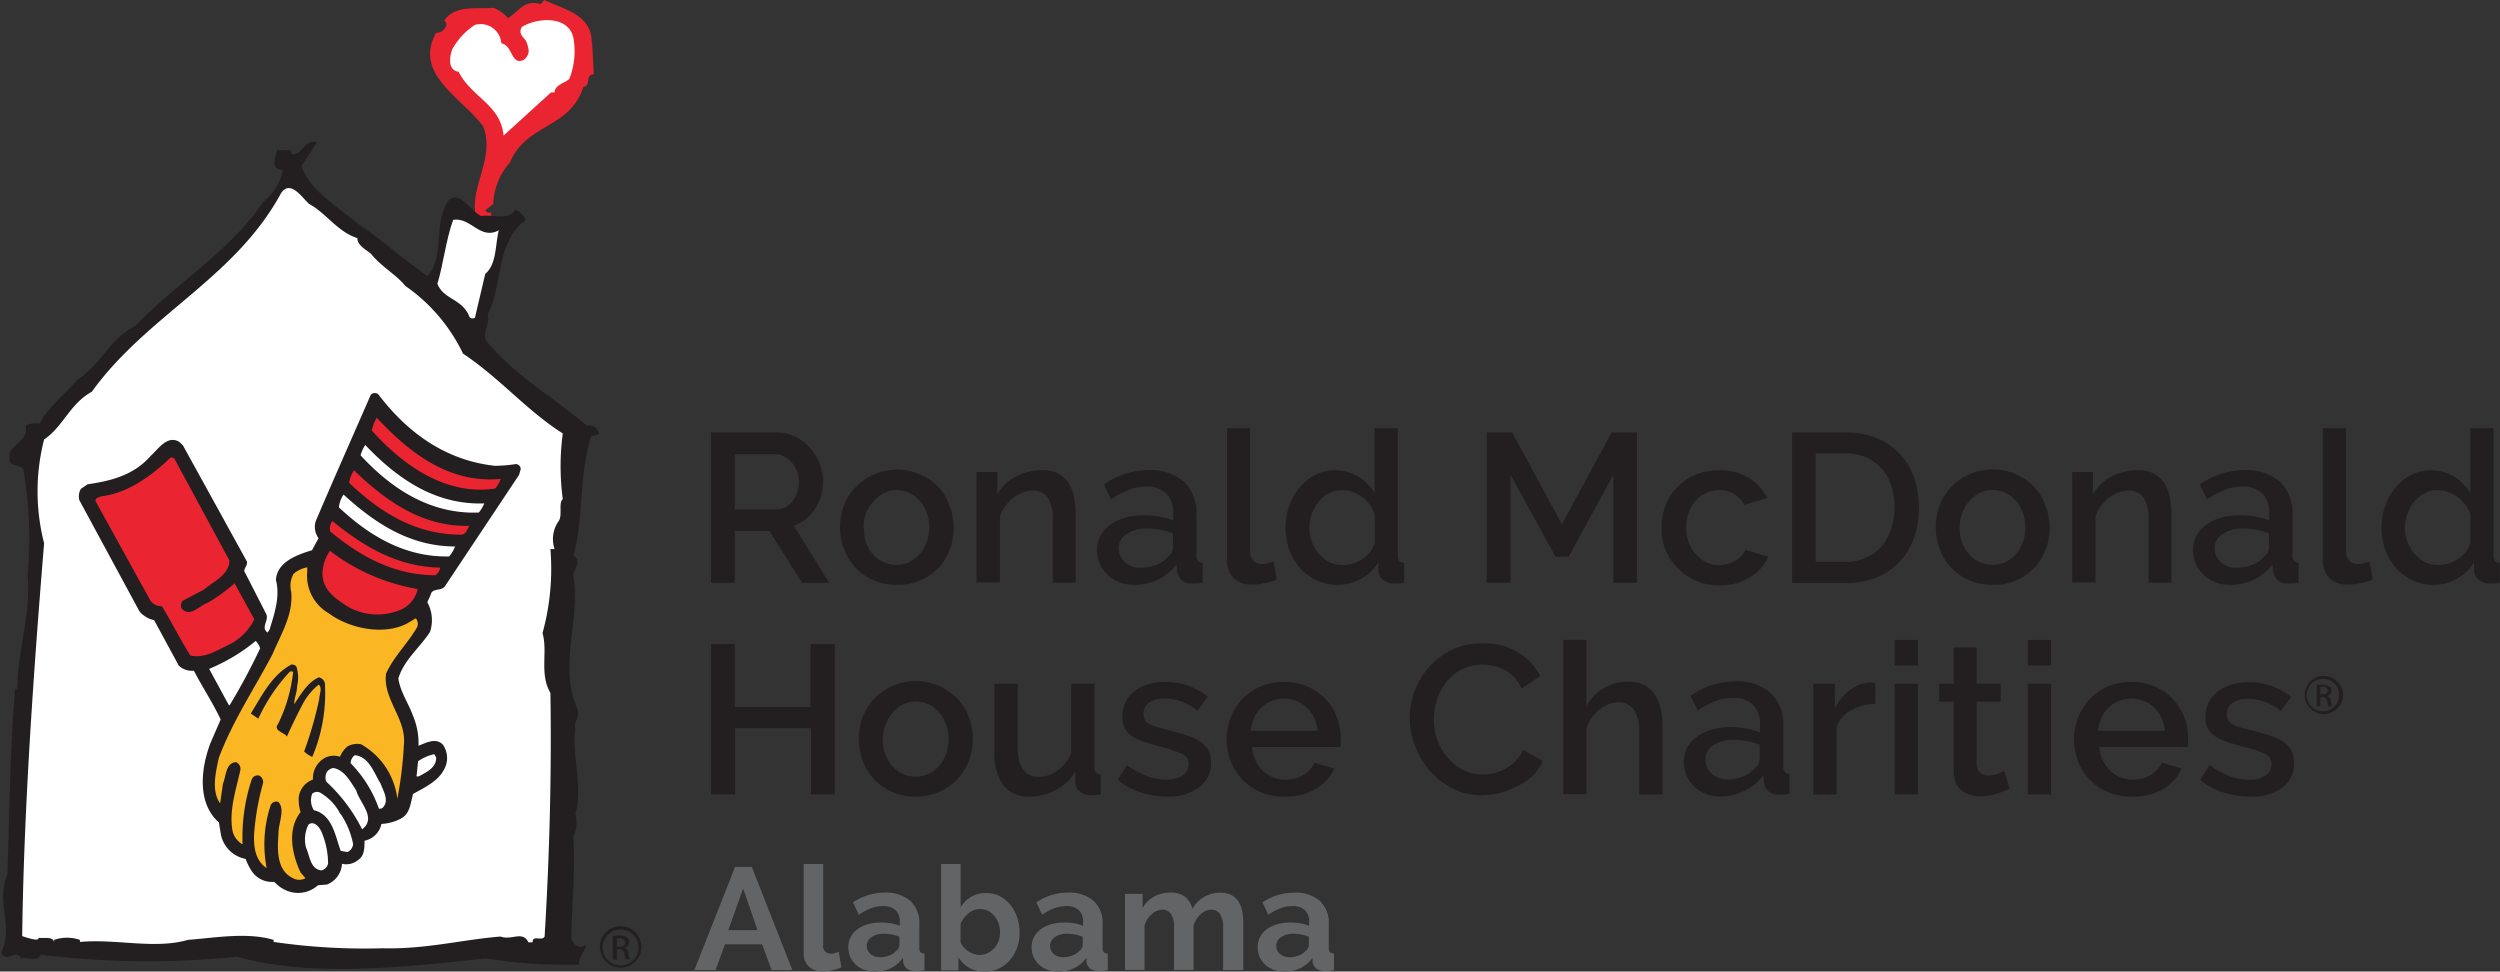 <?xml version="1.0" encoding="UTF-8"?> <svg xmlns="http://www.w3.org/2000/svg" id="Layer_1" data-name="Layer 1" viewBox="0 0 240.86 93.6"><rect x="0" y="0" width="240.86" height="93.6" fill="#333333" stroke="none"/><defs><style>.cls-1{fill:#ea2531;}.cls-2{fill:#fff;}.cls-3{fill:#231f20;}.cls-4{fill:#fab723;}.cls-5{fill:#636466;}</style></defs><title>logo</title><path class="cls-1" d="M59.62,5.41l0.16,3c-0.87,0-.25,1.16-1,1.2-1.31,4.08-5.48,3.5-7.08,7.29a6.39,6.39,0,0,0-1.61,4l-0.78.62a0.53,0.53,0,0,0,.58.21v0.78H48.53c-1-3,1.86-5.93.58-9.11C47,10.6,42.4,8.38,44.58,4.42a1,1,0,0,0,1-.78,0.51,0.51,0,0,0-.21-0.41C46.43,1.66,48.62,2.16,50.1,2a3.49,3.49,0,0,1,1.4,1c1.11-.66,1.52-1.81,3.17-1.36L55,1.25c1.9,0.91,4.65,1.4,4.57,4.16" transform="translate(-2.57 -1.25)"></path><path class="cls-2" d="M57.8,4.83a7.25,7.25,0,0,1-.37,4C57.14,9.2,56,9.41,56,10.15H55.66l-4.57,4.16c-0.29-3-3.09-3.67-4.33-6.14C45.65,8,45.9,6.65,46.14,6a6.63,6.63,0,0,1,2.18-2.35,2,2,0,0,1,2.55,1.77C52,5.62,51.79,7.64,53.06,7c0.66-.58.45-1.07,0.21-1.77C53,4.83,52.45,4.46,52.86,3.84c1.4-.87,4.41-1.15,4.94,1" transform="translate(-2.57 -1.25)"></path><path class="cls-3" d="M31.61,17.26c0.84,2.36,3.37,3.81,5.21,5.37,2.48,1.68,4.57,3.57,6.93,5.21,1.72-1.84.52-5.25,2.08-7.33,1.12-.84,1.92.92,3.09,1.56,1.12-.2,2.69.48,3.28-0.6a1.52,1.52,0,0,1,1,1c-2.92,2.12-2.16,6.33-3.65,9.05,0.24,1-.44,1.52-0.2,2.48,2.68,3.33,6.53,5.53,9.81,8.29a0.93,0.93,0,0,1,1.13.76,2.12,2.12,0,0,1-.76.2c-1.24,4-.68,7.89-1.72,11.54,0.88,0.52,0,1.28,0,1.92,0.72,4.29-1.48,8.61.4,12.86,0.24,0.8-.44,1.4-0.2,1.92-0.4,2.24.76,5.77,0,8.09a3.7,3.7,0,0,1-.2,2.32c0.2,3.6-.16,6.52-0.2,9.77,0.16,0.56.88,1.13,1.36,0.6,0.12,0.48-.76,1.28-0.6,1.92a50.37,50.37,0,0,1-9-.6c-7.89.83-16.62,1.88-24-.17a82.18,82.18,0,0,1-18.86-.2c-0.36.72-1.28,0.24-1.92,0.36-0.6-1-1.28.6-1.92-.56,1.28-2.44-.56-4.85.6-7.49,0.24-5.73.24-12,.76-17.91h0.2c0.08-4,1.32-7,1-10.94a40,40,0,0,0-.4-10.21c-0.36-.56-1.48-0.16-1.32-1.12-0.32-1.16,1.92-1.52,1.52-3.08a2,2,0,0,1,1.36-.2c0.88-1.68,2.44-2.84,3.64-4.24,2.29-1.44,3.12-4,5.57-5.17,4-4.2,9.17-7.21,12.3-11.94a5.06,5.06,0,0,0,1.92-3.08c-1.24-.12-0.72-1.08-0.56-1.92h1.32a0.45,0.45,0,0,0,.2.4c1,0,1.08-1.48,2.32-1.16Z" transform="translate(-2.57 -1.25)"></path><path class="cls-2" d="M32.37,20.91C34,21.79,35.09,23.59,37,24.19c0,0.76,1,1.2,1.32,1.52,1,1.24,2.52,2.08,3.29,3.08a16.67,16.67,0,0,1,5.57,6.53c3.6,2.4,6.09,5.45,9.61,7.69a23.91,23.91,0,0,0,0,6.33c-0.44.36,0,1.56-.4,2.12A3,3,0,0,0,56,54.15h-0.4a23.36,23.36,0,0,1-.76,8.09c0.52,1.84-.32,3.92.76,5.77,0.12,7.69-.08,15.54-0.56,23.47-0.28.49-1.16-.2-1.16,0.56h-0.4c-0.56-1.16-1.6-.16-2.68-0.56-3.65.29-7.25,1.24-11.34,1.13A60.81,60.81,0,0,1,28.93,92v-0.2c-2.6-.76-5.57-0.2-8.25,0-3.21.93-6.85-.12-10.41,0.2v-0.2a3.82,3.82,0,0,0-2.48,0V92c-0.16-.56-1-0.32-1.52-0.4,0.12,0.4-1.08,0-1.56-.16C4.85,79.55,5.81,65.85,6.82,53.59a20.13,20.13,0,0,1,0-10c1.84-1.24,2.48-3.44,4.6-4.6C16.67,31.69,25,28.16,29.49,20.15c0.92-1.92,2.24.24,2.88,0.76" transform="translate(-2.57 -1.25)"></path><path class="cls-2" d="M50.64,23.39c-0.36,1.2-.16,3.29-1.32,4.25l-1,4.25c-0.64.16-.48-0.24-0.76-0.6C46.75,30,45.27,30,44.71,28.6c0.6-2,.8-4.16,1.52-6.17,1.72-.28,2.6,2,4.41,1" transform="translate(-2.57 -1.25)"></path><path class="cls-3" d="M39,39.22c2.87,3.78,6.56,6.4,11.27,6.91a14.84,14.84,0,0,0,2-.17,0.49,0.49,0,0,1,.47.48L52.58,47,45.53,57.59c-0.34.73-1.32,0.19-1.48,1l-0.31.68A3.6,3.6,0,0,1,44,62.13c-1,1.55-2.52,2.7-3.05,4.49,0.19,1.32,1,2.41,1.44,3.67a6.72,6.72,0,0,1,.5,2.81c0.71-.28,1.71-0.83,2.37-0.08a2.25,2.25,0,0,1,.05,2.44c-0.57,1.08-1.91,1.7-2.94,2.28-0.25.84-.27,1.87-1.13,2.35a4.48,4.48,0,0,1-1.92.54,2.1,2.1,0,0,1-1.63,1.62c0,0.61,0,1.44-.56,1.81a1.8,1.8,0,0,1-1.61.41,2.28,2.28,0,0,1-1.45,2l-0.87.07a2.84,2.84,0,0,1-2.72.62A3.26,3.26,0,0,1,29,86.21a2.35,2.35,0,0,1-2.12-.95A5.85,5.85,0,0,1,26.23,84a3,3,0,0,1-2.37-2.3l-0.2-1.21c-2.14-1.89-1.72-5.24-.83-7.61l1-2.31c-0.76-1.62-1.75-3.1-2.58-4.7a1.84,1.84,0,0,1-1.46-.5L17.42,61A2.48,2.48,0,0,1,16,60.14L10.22,49.45a1.43,1.43,0,0,1,.14-1.1L11,47.91c2.2-.32,4.45-0.85,6.1-2.75,0.75-.68,1.58-2,2.73-1.35l0.37,0.36,6.16,11.18c0.09,0.47-.48.74-0.14,1.15l2,3.91c0.29,0.65-.56,1.25.12,1.78l0.19-.25c0.45-1.47,1.06-3.22.62-4.81,0.12-1.78,2.09-2.44,3.48-2.87l0.63-1.16A1.83,1.83,0,0,1,33,51.43c1.74-4.08,3.53-8.1,5.29-12.14A0.54,0.54,0,0,1,39,39.22" transform="translate(-2.57 -1.25)"></path><path class="cls-1" d="M50.81,47.4a3.11,3.11,0,0,1-.53.92c-4.75.69-8.82-2.19-11.89-5.59a4,4,0,0,1,.48-1.23c3.13,3.35,6.94,6.36,11.94,5.89" transform="translate(-2.57 -1.25)"></path><path class="cls-2" d="M49.22,49.76a3.14,3.14,0,0,1-.52.87c-4.62.18-8.36-2.23-11.39-5.51a3.4,3.4,0,0,1,.45-1c3.06,3.23,6.75,5.8,11.46,5.63" transform="translate(-2.57 -1.25)"></path><path class="cls-1" d="M47.81,51.87c-0.19.28-.34,0.94-0.85,0.89-4.38,0-7.82-2.19-10.76-5a3.4,3.4,0,0,1,.47-1.2c3,2.88,6.54,5.48,11.13,5.35" transform="translate(-2.57 -1.25)"></path><path class="cls-1" d="M24.67,55.24c0,1.39-1.5,2-2.45,2.81l-2.06,1.09a0.69,0.69,0,0,0-.08.75c0.8,0.89,1.71-.31,2.49-0.56a16.59,16.59,0,0,0,2.6-1.88l1.9,3.47a5.32,5.32,0,0,1-2.53,2.48c-1.14.56-2.32,1.31-3.63,1-1-1.57-1.79-3.19-2.74-4.75A1.25,1.25,0,0,1,17,59l-5.22-9.46c-0.07-.33.33-0.35,0.51-0.47,2.54-.26,4.91-2,6.74-3.76l0.32,0.09Z" transform="translate(-2.57 -1.25)"></path><path class="cls-2" d="M46.42,53.86a2.93,2.93,0,0,1-.58,1c-4.26.09-7.71-2-10.62-4.73a2.68,2.68,0,0,1,.45-1.23c3,2.74,6.38,5,10.76,5" transform="translate(-2.57 -1.25)"></path><path class="cls-1" d="M45,55.91a1.3,1.3,0,0,1-.48.76c-4,0-7.29-1.85-10.13-4.22a1.12,1.12,0,0,1,.21-1c2.93,2.41,6.25,4.42,10.41,4.49" transform="translate(-2.57 -1.25)"></path><path class="cls-1" d="M42.81,58a2.83,2.83,0,0,1-1.49,1.93,5.75,5.75,0,0,1-5.18-.2c-1.19-.77-2.42-1.55-2.5-3.1a3.92,3.92,0,0,1,.72-2.31A19.17,19.17,0,0,0,42.81,58" transform="translate(-2.57 -1.25)"></path><path class="cls-4" d="M32.17,56.33a4.17,4.17,0,0,0,2.06,4c2,1.48,5.28,2.16,7.54,1l0.86-.51a0.83,0.83,0,0,1,.13.85c-0.89,1.56-2.26,2.83-3,4.49-0.31,2.51,2,4.32,1.72,6.89a37.27,37.27,0,0,1-.63,5.16,7,7,0,0,0-3.48-5.25,1.92,1.92,0,0,0-1.32.2,2.42,2.42,0,0,0-.72,1,1.89,1.89,0,0,0-1.45.1,2.26,2.26,0,0,0-1.16,2.1,2.07,2.07,0,0,0-1.36,1.63,3.86,3.86,0,0,0,.17,1.5c-1.33,1.68-.82,4.09,0,5.82L32,85.86a1.25,1.25,0,0,1-1.2,0c-1.6-.76-1.51-2.73-1.4-4.34,0-1,.66-2.26,0-3a0.58,0.58,0,0,0-.77.36,12,12,0,0,0-.37,6c-1.17-.75-1.29-2.25-1.19-3.53a25.12,25.12,0,0,1,.86-4.71A0.78,0.78,0,0,0,27.61,76a0.6,0.6,0,0,0-.79.35,17.74,17.74,0,0,0-.88,6.25,2,2,0,0,1-1-1.51c-0.27-1.89.38-3.8,0.78-5.61a0.69,0.69,0,0,0-.41-0.8c-1,.06-0.94,1.31-1.26,2.07l-0.27,1.9c-0.86-1.17-.43-3-0.13-4.38,1.33-3.55,3.43-6.67,5.18-10,0.79-1.9,2-3.76,1.8-6a2.31,2.31,0,0,1,.23-1.74,2.75,2.75,0,0,1,1.31-.62Z" transform="translate(-2.57 -1.25)"></path><path class="cls-2" d="M27.63,63.72a62,62,0,0,1-2.93,5.47H24.62l-1.9-3.5A17.68,17.68,0,0,0,27.21,63a2,2,0,0,1,.42.69" transform="translate(-2.57 -1.25)"></path><path class="cls-3" d="M31.2,67.28c0,0.65-.29,1.25-0.29,1.81,0.63-.91,1.3-2.12,2.37-2.58a0.74,0.74,0,0,1,.59.55,15.76,15.76,0,0,1-1.21,7.11,2.46,2.46,0,0,1-.79-0.52,36.08,36.08,0,0,0,1.46-5.08c0-.43.32-1.05-0.05-1.36a5.84,5.84,0,0,0-1.61,2c-0.53,1-1,2-1.46,3C30,71.84,28.84,71.64,29.36,71A15,15,0,0,0,30.81,66a0.25,0.25,0,0,0-.35,0,16.92,16.92,0,0,0-3,4.49L26.73,70c1.07-1.71,2-3.7,3.92-4.73a0.6,0.6,0,0,1,.47.18,3.42,3.42,0,0,1,.09,1.82" transform="translate(-2.57 -1.25)"></path><path class="cls-2" d="M44.59,74.21c0.06,1-1,1.47-1.65,1.83-0.08,0-.28.08-0.23-0.08l0.14-1.37a4.33,4.33,0,0,1,1.56-.68Z" transform="translate(-2.57 -1.25)"></path><path class="cls-2" d="M39.24,76.75c0.25,0.7.89,1.66,0.17,2.35a0.71,0.71,0,0,1-.33.07,11.83,11.83,0,0,0-2.73-4.39,1,1,0,0,1,.4-0.77c1.39,0.14,1.86,1.73,2.49,2.74" transform="translate(-2.57 -1.25)"></path><path class="cls-2" d="M36.89,77.41c0.34,1.2,2,2.65.57,3.74A16.08,16.08,0,0,0,34,76.55a1.15,1.15,0,0,1,.07-0.94,1,1,0,0,1,.61-0.37c1.09,0.19,1.65,1.33,2.22,2.17" transform="translate(-2.57 -1.25)"></path><path class="cls-2" d="M35.37,79.64a7.85,7.85,0,0,1,1.22,2.94,0.91,0.91,0,0,1-.56.76l-0.64-.12c-0.51-1.4-.79-3.49-2.58-3.91a1.78,1.78,0,0,1-.16-1.59,0.71,0.71,0,0,1,.93,0,4.87,4.87,0,0,1,1.8,2" transform="translate(-2.57 -1.25)"></path><path class="cls-2" d="M33.5,81.29a8,8,0,0,1,.68,3.13,0.83,0.83,0,0,1-.66.69c-1.07-.14-1.1-1.41-1.46-2.18a3.19,3.19,0,0,1,.22-2.22c0.47-.41,1,0.13,1.21.58" transform="translate(-2.57 -1.25)"></path><path class="cls-3" d="M71.07,57.39V42.91h6.3a4,4,0,0,1,1.81.41,4.64,4.64,0,0,1,1.42,1.07,5.07,5.07,0,0,1,.93,1.51,4.63,4.63,0,0,1,.34,1.72,4.84,4.84,0,0,1-.2,1.41,4.91,4.91,0,0,1-.57,1.24,4,4,0,0,1-.9,1,3.7,3.7,0,0,1-1.16.62l3.41,5.51H79.84l-3.14-5H73.36v5H71.07Zm2.29-7.06h4a1.85,1.85,0,0,0,.89-0.21,2.12,2.12,0,0,0,.68-0.59,3,3,0,0,0,.45-0.87,3.25,3.25,0,0,0,.16-1,2.81,2.81,0,0,0-.19-1,3,3,0,0,0-.51-0.86,2.42,2.42,0,0,0-.73-0.58,1.88,1.88,0,0,0-.87-0.21H73.36v5.41Z" transform="translate(-2.57 -1.25)"></path><path class="cls-3" d="M89,57.6a5.55,5.55,0,0,1-2.28-.45,5.22,5.22,0,0,1-2.83-3,5.94,5.94,0,0,1,0-4.22A5.23,5.23,0,0,1,85,48.19a5.57,5.57,0,0,1,8,0A5.23,5.23,0,0,1,94.06,50a5.94,5.94,0,0,1,0,4.22A5.21,5.21,0,0,1,93,55.95a5.42,5.42,0,0,1-1.73,1.2A5.5,5.5,0,0,1,89,57.6Zm-3.18-5.51A4,4,0,0,0,86,53.52a3.54,3.54,0,0,0,.67,1.13,3.16,3.16,0,0,0,1,.75,3,3,0,0,0,2.51,0,3.07,3.07,0,0,0,1-.77,3.65,3.65,0,0,0,.67-1.14,4.27,4.27,0,0,0,0-2.84,3.67,3.67,0,0,0-.67-1.15,3.07,3.07,0,0,0-1-.77A2.89,2.89,0,0,0,89,48.46a2.76,2.76,0,0,0-1.23.29,3.2,3.2,0,0,0-1,.77A3.8,3.8,0,0,0,86,50.67,3.91,3.91,0,0,0,85.78,52.09Z" transform="translate(-2.57 -1.25)"></path><path class="cls-3" d="M106.22,57.39H104v-6a3.9,3.9,0,0,0-.48-2.19,1.62,1.62,0,0,0-1.42-.68,2.77,2.77,0,0,0-1,.18,3.44,3.44,0,0,0-.92.52,4.06,4.06,0,0,0-.76.8,3.66,3.66,0,0,0-.52,1v6.34H96.65V46.73h2v2.14a4.34,4.34,0,0,1,1.78-1.7,5.36,5.36,0,0,1,2.57-.62,3.16,3.16,0,0,1,1.57.35,2.6,2.6,0,0,1,1,.95,4.16,4.16,0,0,1,.5,1.39,9.23,9.23,0,0,1,.14,1.66v6.51Z" transform="translate(-2.57 -1.25)"></path><path class="cls-3" d="M111.87,57.6a4,4,0,0,1-1.44-.25,3.53,3.53,0,0,1-1.14-.71,3.28,3.28,0,0,1-.75-1.06,3.18,3.18,0,0,1-.28-1.33,2.85,2.85,0,0,1,.33-1.37,3.17,3.17,0,0,1,.93-1.06,4.52,4.52,0,0,1,1.43-.69,6.41,6.41,0,0,1,1.83-.24,8.41,8.41,0,0,1,1.49.13,7.63,7.63,0,0,1,1.33.36V50.64a2.48,2.48,0,0,0-.67-1.85,2.65,2.65,0,0,0-1.94-.66,4.67,4.67,0,0,0-1.68.32,8.55,8.55,0,0,0-1.7.91l-0.69-1.43a7.57,7.57,0,0,1,4.28-1.39,4.89,4.89,0,0,1,3.43,1.12,4.15,4.15,0,0,1,1.22,3.22v3.86a0.6,0.6,0,0,0,.59.73v1.92l-0.56.08-0.46,0a1.44,1.44,0,0,1-1-.33,1.39,1.39,0,0,1-.44-0.84l-0.06-.67a4.74,4.74,0,0,1-1.76,1.44A5.17,5.17,0,0,1,111.87,57.6Zm0.61-1.65a4,4,0,0,0,1.54-.3,2.66,2.66,0,0,0,1.13-.83,1,1,0,0,0,.43-0.77V52.64a6.94,6.94,0,0,0-1.21-.35,6.66,6.66,0,0,0-1.25-.12,3.43,3.43,0,0,0-2,.52,1.59,1.59,0,0,0-.76,1.38,1.74,1.74,0,0,0,.59,1.34A2.16,2.16,0,0,0,112.48,55.95Z" transform="translate(-2.57 -1.25)"></path><path class="cls-3" d="M120.77,42.5H123V54.32a1.32,1.32,0,0,0,.31.93,1.1,1.1,0,0,0,.86.34,2,2,0,0,0,.52-0.08c0.2-.05.38-0.12,0.56-0.18l0.33,1.75a5.19,5.19,0,0,1-1.16.36,6.35,6.35,0,0,1-1.2.13,2.47,2.47,0,0,1-1.8-.63,2.41,2.41,0,0,1-.64-1.8V42.5Z" transform="translate(-2.57 -1.25)"></path><path class="cls-3" d="M131.43,57.6a4.57,4.57,0,0,1-2-.44A5,5,0,0,1,127.84,56a5.51,5.51,0,0,1-1.05-1.76,6.43,6.43,0,0,1,0-4.28,5.58,5.58,0,0,1,1-1.74A4.84,4.84,0,0,1,129.28,47a4.4,4.4,0,0,1,4.17.18A4.54,4.54,0,0,1,135,48.75V42.5h2.24V54.74a0.89,0.89,0,0,0,.13.55,0.65,0.65,0,0,0,.48.18v1.92l-0.56.08-0.36,0a1.7,1.7,0,0,1-1.1-.35,1.23,1.23,0,0,1-.47-0.9l0-.8A4.25,4.25,0,0,1,133.7,57,4.56,4.56,0,0,1,131.43,57.6ZM132,55.68a3.07,3.07,0,0,0,1-.16,3.56,3.56,0,0,0,.9-0.45,3.11,3.11,0,0,0,.7-0.67,2.41,2.41,0,0,0,.42-0.84V50.77a3.35,3.35,0,0,0-.52-0.94,3.73,3.73,0,0,0-.76-0.73,3.51,3.51,0,0,0-.91-0.47,3,3,0,0,0-1-.16,2.53,2.53,0,0,0-1.23.31,3.17,3.17,0,0,0-1,.82,4,4,0,0,0-.64,1.16,4,4,0,0,0-.24,1.35,3.77,3.77,0,0,0,.26,1.39,3.62,3.62,0,0,0,.7,1.14,3.45,3.45,0,0,0,1,.78A2.81,2.81,0,0,0,132,55.68Z" transform="translate(-2.57 -1.25)"></path><path class="cls-3" d="M158,57.39V47l-4.3,7.89h-1.26L148.1,47V57.39h-2.29V42.91h2.45l4.79,8.85,4.79-8.85h2.45V57.39H158Z" transform="translate(-2.57 -1.25)"></path><path class="cls-3" d="M162.65,52.05a5.81,5.81,0,0,1,.39-2.12A5.19,5.19,0,0,1,165.89,47a5.74,5.74,0,0,1,2.29-.44,5.38,5.38,0,0,1,2.85.72,4.59,4.59,0,0,1,1.79,1.93l-2.18.69a2.81,2.81,0,0,0-1-1.05,2.84,2.84,0,0,0-1.45-.38,3,3,0,0,0-1.25.27,3,3,0,0,0-1,.74,3.56,3.56,0,0,0-.67,1.13,4.1,4.1,0,0,0-.25,1.45,4,4,0,0,0,.25,1.44,3.66,3.66,0,0,0,.69,1.15,3.18,3.18,0,0,0,1,.77,2.85,2.85,0,0,0,1.23.28,3.08,3.08,0,0,0,.82-0.11,2.92,2.92,0,0,0,1.34-.79,1.79,1.79,0,0,0,.38-0.57l2.2,0.65a4.36,4.36,0,0,1-1.77,2,5.48,5.48,0,0,1-2.94.77,5.57,5.57,0,0,1-2.26-.45,5.3,5.3,0,0,1-1.74-1.21A5.49,5.49,0,0,1,163,54.17,5.67,5.67,0,0,1,162.65,52.05Z" transform="translate(-2.57 -1.25)"></path><path class="cls-3" d="M175.23,57.39V42.91h5.14a7.66,7.66,0,0,1,3.07.57,6.34,6.34,0,0,1,2.2,1.55A6.54,6.54,0,0,1,187,47.33a8.64,8.64,0,0,1,.45,2.81,8.45,8.45,0,0,1-.5,3,6.51,6.51,0,0,1-1.42,2.29,6.29,6.29,0,0,1-2.22,1.47,7.81,7.81,0,0,1-2.92.52h-5.14Zm9.87-7.26a6.67,6.67,0,0,0-.32-2.1,4.58,4.58,0,0,0-.93-1.64,4.31,4.31,0,0,0-1.49-1.07,4.9,4.9,0,0,0-2-.39h-2.86V55.38h2.86a4.91,4.91,0,0,0,2-.4,4.16,4.16,0,0,0,1.49-1.1,4.77,4.77,0,0,0,.91-1.66A6.8,6.8,0,0,0,185.11,50.13Z" transform="translate(-2.57 -1.25)"></path><path class="cls-3" d="M194.55,57.6a5.55,5.55,0,0,1-2.27-.45,5.22,5.22,0,0,1-2.83-3,6,6,0,0,1,0-4.22,5.26,5.26,0,0,1,1.11-1.77,5.58,5.58,0,0,1,8,0A5.22,5.22,0,0,1,199.65,50a5.93,5.93,0,0,1,0,4.22,5.21,5.21,0,0,1-1.11,1.76,5.42,5.42,0,0,1-1.74,1.2A5.49,5.49,0,0,1,194.55,57.6Zm-3.18-5.51a4.06,4.06,0,0,0,.24,1.43,3.56,3.56,0,0,0,.67,1.13,3.17,3.17,0,0,0,1,.75,3,3,0,0,0,2.51,0,3.07,3.07,0,0,0,1-.77,3.64,3.64,0,0,0,.67-1.14,4.27,4.27,0,0,0,0-2.84,3.67,3.67,0,0,0-.67-1.15,3.07,3.07,0,0,0-1-.77,2.89,2.89,0,0,0-1.25-.28,2.76,2.76,0,0,0-1.23.29,3.22,3.22,0,0,0-1,.77,3.81,3.81,0,0,0-.68,1.15A3.93,3.93,0,0,0,191.37,52.09Z" transform="translate(-2.57 -1.25)"></path><path class="cls-3" d="M211.81,57.39h-2.24v-6a3.89,3.89,0,0,0-.48-2.19,1.62,1.62,0,0,0-1.42-.68,2.76,2.76,0,0,0-1,.18,3.41,3.41,0,0,0-.92.52,4.06,4.06,0,0,0-.77.8,3.65,3.65,0,0,0-.52,1v6.34h-2.24V46.73h2v2.14a4.34,4.34,0,0,1,1.77-1.7,5.37,5.37,0,0,1,2.57-.62,3.16,3.16,0,0,1,1.57.35,2.61,2.61,0,0,1,1,.95,4.2,4.2,0,0,1,.5,1.39,9.33,9.33,0,0,1,.14,1.66v6.51Z" transform="translate(-2.57 -1.25)"></path><path class="cls-3" d="M217.46,57.6a4,4,0,0,1-1.44-.25,3.53,3.53,0,0,1-1.14-.71,3.27,3.27,0,0,1-.75-1.06,3.19,3.19,0,0,1-.28-1.33,2.86,2.86,0,0,1,.33-1.37,3.19,3.19,0,0,1,.93-1.06,4.5,4.5,0,0,1,1.43-.69,6.41,6.41,0,0,1,1.83-.24,8.4,8.4,0,0,1,1.49.13,7.63,7.63,0,0,1,1.33.36V50.64a2.48,2.48,0,0,0-.67-1.85,2.65,2.65,0,0,0-1.94-.66,4.65,4.65,0,0,0-1.68.32,8.49,8.49,0,0,0-1.7.91l-0.69-1.43a7.56,7.56,0,0,1,4.28-1.39,4.89,4.89,0,0,1,3.43,1.12,4.16,4.16,0,0,1,1.22,3.22v3.86a0.61,0.61,0,0,0,.59.73v1.92l-0.56.08-0.46,0a1.44,1.44,0,0,1-1-.33,1.39,1.39,0,0,1-.44-0.84l-0.06-.67a4.76,4.76,0,0,1-1.76,1.44A5.17,5.17,0,0,1,217.46,57.6Zm0.61-1.65a4,4,0,0,0,1.54-.3,2.65,2.65,0,0,0,1.13-.83,1,1,0,0,0,.43-0.77V52.64a6.89,6.89,0,0,0-1.21-.35,6.66,6.66,0,0,0-1.25-.12,3.42,3.42,0,0,0-2,.52,1.59,1.59,0,0,0-.77,1.38,1.73,1.73,0,0,0,.59,1.34A2.16,2.16,0,0,0,218.07,55.95Z" transform="translate(-2.57 -1.25)"></path><path class="cls-3" d="M226.35,42.5h2.24V54.32a1.32,1.32,0,0,0,.31.93,1.1,1.1,0,0,0,.86.34,2,2,0,0,0,.52-0.08c0.2-.05.39-0.12,0.56-0.18l0.33,1.75a5.21,5.21,0,0,1-1.16.36,6.36,6.36,0,0,1-1.2.13,2.47,2.47,0,0,1-1.81-.63,2.41,2.41,0,0,1-.64-1.8V42.5Z" transform="translate(-2.57 -1.25)"></path><path class="cls-3" d="M237,57.6a4.57,4.57,0,0,1-2-.44A5,5,0,0,1,233.43,56a5.55,5.55,0,0,1-1.05-1.76,6.43,6.43,0,0,1,0-4.28,5.59,5.59,0,0,1,1-1.74A4.84,4.84,0,0,1,234.87,47a4.4,4.4,0,0,1,4.17.18,4.54,4.54,0,0,1,1.53,1.58V42.5h2.24V54.74a0.89,0.89,0,0,0,.13.55,0.65,0.65,0,0,0,.48.18v1.92l-0.56.08-0.36,0a1.7,1.7,0,0,1-1.1-.35,1.22,1.22,0,0,1-.47-0.9l0-.8A4.24,4.24,0,0,1,239.29,57,4.56,4.56,0,0,1,237,57.6Zm0.55-1.92a3.05,3.05,0,0,0,1-.16,3.55,3.55,0,0,0,.9-0.45,3.14,3.14,0,0,0,.7-0.67,2.43,2.43,0,0,0,.42-0.84V50.77a3.3,3.3,0,0,0-.52-0.94,3.68,3.68,0,0,0-.76-0.73,3.49,3.49,0,0,0-.91-0.47,3,3,0,0,0-1-.16,2.53,2.53,0,0,0-1.23.31,3.17,3.17,0,0,0-1,.82,4,4,0,0,0-.64,1.16,4,4,0,0,0-.23,1.35,3.8,3.8,0,0,0,.25,1.39,3.64,3.64,0,0,0,.7,1.14,3.43,3.43,0,0,0,1,.78A2.8,2.8,0,0,0,237.57,55.68Z" transform="translate(-2.57 -1.25)"></path><path class="cls-3" d="M83,63.31V77.79h-2.3V71.41h-7.3v6.38H71.07V63.31h2.29v6.06h7.3V63.31H83Z" transform="translate(-2.57 -1.25)"></path><path class="cls-3" d="M90.8,78a5.55,5.55,0,0,1-2.28-.45,5.22,5.22,0,0,1-2.83-3,6,6,0,0,1,0-4.22,5.25,5.25,0,0,1,1.11-1.77,5.58,5.58,0,0,1,8,0,5.27,5.27,0,0,1,1.11,1.77,5.94,5.94,0,0,1,0,4.22,5.24,5.24,0,0,1-1.11,1.77A5.41,5.41,0,0,1,90.8,78Zm-3.18-5.51a4,4,0,0,0,.25,1.43,3.56,3.56,0,0,0,.67,1.13,3.16,3.16,0,0,0,1,.75,3,3,0,0,0,2.51,0,3.1,3.1,0,0,0,1-.77,3.67,3.67,0,0,0,.67-1.14,4.27,4.27,0,0,0,0-2.85,3.68,3.68,0,0,0-.67-1.15,3.13,3.13,0,0,0-1-.77,2.92,2.92,0,0,0-1.25-.28,2.78,2.78,0,0,0-1.23.29,3.22,3.22,0,0,0-1,.78,3.8,3.8,0,0,0-.68,1.15A3.93,3.93,0,0,0,87.62,72.49Z" transform="translate(-2.57 -1.25)"></path><path class="cls-3" d="M101.77,78a3,3,0,0,1-2.53-1.09,5.2,5.2,0,0,1-.86-3.25V67.13h2.24v6.08q0,2.88,2,2.88a3.13,3.13,0,0,0,1.82-.59,3.8,3.8,0,0,0,1.33-1.71V67.13h2.24v8a0.89,0.89,0,0,0,.13.55,0.64,0.64,0,0,0,.48.18v1.92l-0.57.08-0.43,0a1.63,1.63,0,0,1-1-.34,1.11,1.11,0,0,1-.45-0.87l0-1.06a4.77,4.77,0,0,1-1.86,1.77A5.31,5.31,0,0,1,101.77,78Z" transform="translate(-2.57 -1.25)"></path><path class="cls-3" d="M115,78a8.15,8.15,0,0,1-2.56-.42,6.48,6.48,0,0,1-2.19-1.19l0.9-1.43A8.21,8.21,0,0,0,113,76a5.32,5.32,0,0,0,1.92.36,2.82,2.82,0,0,0,1.58-.39,1.25,1.25,0,0,0,.58-1.1,1,1,0,0,0-.65-1,13,13,0,0,0-2-.67q-1-.27-1.71-0.51a4.42,4.42,0,0,1-1.16-.57,2,2,0,0,1-.65-0.75,2.41,2.41,0,0,1-.2-1A3.18,3.18,0,0,1,111,68.9a3.1,3.1,0,0,1,.88-1.07,4,4,0,0,1,1.32-.66,5.74,5.74,0,0,1,1.63-.22,6.73,6.73,0,0,1,2.24.37,5.87,5.87,0,0,1,1.86,1.06l-1,1.35a5,5,0,0,0-3.16-1.18,2.69,2.69,0,0,0-1.44.36,1.23,1.23,0,0,0-.58,1.13,1.14,1.14,0,0,0,.12.55,1,1,0,0,0,.4.39,3.21,3.21,0,0,0,.71.3c0.29,0.09.66,0.19,1.09,0.29q1.08,0.27,1.87.53a5,5,0,0,1,1.3.62,2.3,2.3,0,0,1,.75.83,2.51,2.51,0,0,1,.25,1.15,2.89,2.89,0,0,1-1.15,2.42A5,5,0,0,1,115,78Z" transform="translate(-2.57 -1.25)"></path><path class="cls-3" d="M126.27,78a5.66,5.66,0,0,1-2.26-.44,5.27,5.27,0,0,1-1.74-1.19,5.39,5.39,0,0,1-1.12-1.75,5.67,5.67,0,0,1-.4-2.12,5.76,5.76,0,0,1,.4-2.13,5.51,5.51,0,0,1,1.12-1.78,5.2,5.2,0,0,1,1.74-1.2,5.72,5.72,0,0,1,2.29-.44,5.5,5.5,0,0,1,2.25.45,5.42,5.42,0,0,1,1.72,1.19,5.13,5.13,0,0,1,1.09,1.74,5.77,5.77,0,0,1,.38,2.07c0,0.16,0,.32,0,0.46s0,0.26,0,.36h-8.55a3.65,3.65,0,0,0,.34,1.29,3.39,3.39,0,0,0,.71,1,3.09,3.09,0,0,0,1,.64,3.14,3.14,0,0,0,1.17.22,3.59,3.59,0,0,0,.89-0.11,3.09,3.09,0,0,0,.81-0.33,2.85,2.85,0,0,0,.65-0.52,2.4,2.4,0,0,0,.45-0.67l1.92,0.55a4.45,4.45,0,0,1-1.83,2A5.65,5.65,0,0,1,126.27,78Zm3.24-6.34a3.58,3.58,0,0,0-.34-1.25,3.21,3.21,0,0,0-.7-1,3.14,3.14,0,0,0-1-.62,3.25,3.25,0,0,0-1.2-.23,3.21,3.21,0,0,0-2.18.85,3.06,3.06,0,0,0-.69,1,3.72,3.72,0,0,0-.33,1.25h6.45Z" transform="translate(-2.57 -1.25)"></path><path class="cls-3" d="M138.39,70.45a7.6,7.6,0,0,1,.47-2.6,7.2,7.2,0,0,1,1.38-2.33,7,7,0,0,1,2.21-1.66,6.7,6.7,0,0,1,3-.63,6.28,6.28,0,0,1,3.39.88,5.7,5.7,0,0,1,2.12,2.28l-1.79,1.2a4.11,4.11,0,0,0-.73-1.1,3.58,3.58,0,0,0-.94-0.71,4.06,4.06,0,0,0-1.06-.38,5.29,5.29,0,0,0-1.06-.11,4.19,4.19,0,0,0-2,.46A4.44,4.44,0,0,0,141.89,67a5.44,5.44,0,0,0-.88,1.69,6.21,6.21,0,0,0-.3,1.88,5.91,5.91,0,0,0,.35,2,5.46,5.46,0,0,0,1,1.69,4.75,4.75,0,0,0,1.48,1.17,4.07,4.07,0,0,0,1.88.44,4.67,4.67,0,0,0,1.09-.13,4.05,4.05,0,0,0,1.08-.43,4.36,4.36,0,0,0,1-.74,3.75,3.75,0,0,0,.72-1.08l1.9,1.08a4.44,4.44,0,0,1-1,1.44A6.23,6.23,0,0,1,148.73,77a7.33,7.33,0,0,1-1.68.65,7.1,7.1,0,0,1-1.74.22,6,6,0,0,1-2.79-.65,7.33,7.33,0,0,1-2.18-1.7,7.84,7.84,0,0,1-1.43-2.39A7.57,7.57,0,0,1,138.39,70.45Z" transform="translate(-2.57 -1.25)"></path><path class="cls-3" d="M162.75,77.79H160.5v-6a3.67,3.67,0,0,0-.52-2.17,1.75,1.75,0,0,0-1.5-.7,2.54,2.54,0,0,0-.94.18,3.41,3.41,0,0,0-.89.52,3.94,3.94,0,0,0-.74.8,3.38,3.38,0,0,0-.49,1v6.34h-2.24V62.9h2.24v6.36a4.47,4.47,0,0,1,4-2.33,3.38,3.38,0,0,1,1.64.36,2.91,2.91,0,0,1,1,1,3.81,3.81,0,0,1,.54,1.38,8.72,8.72,0,0,1,.15,1.66v6.51Z" transform="translate(-2.57 -1.25)"></path><path class="cls-3" d="M168.4,78a4,4,0,0,1-1.44-.25,3.51,3.51,0,0,1-1.14-.7,3.27,3.27,0,0,1-.75-1.06,3.19,3.19,0,0,1-.28-1.33,2.85,2.85,0,0,1,.33-1.37,3.17,3.17,0,0,1,.93-1.06,4.49,4.49,0,0,1,1.43-.69,6.41,6.41,0,0,1,1.83-.24,8.41,8.41,0,0,1,1.49.13,7.56,7.56,0,0,1,1.33.36V71a2.47,2.47,0,0,0-.67-1.85,2.65,2.65,0,0,0-1.94-.66,4.67,4.67,0,0,0-1.68.31,8.52,8.52,0,0,0-1.7.91l-0.69-1.43a7.57,7.57,0,0,1,4.28-1.39,4.89,4.89,0,0,1,3.43,1.12,4.16,4.16,0,0,1,1.22,3.22v3.85a0.6,0.6,0,0,0,.59.73v1.92l-0.56.08-0.46,0a1.44,1.44,0,0,1-1-.33,1.4,1.4,0,0,1-.44-0.84l-0.06-.67a4.73,4.73,0,0,1-1.76,1.44A5.18,5.18,0,0,1,168.4,78ZM169,76.35a4,4,0,0,0,1.54-.3,2.67,2.67,0,0,0,1.13-.83,1,1,0,0,0,.43-0.78V73a6.83,6.83,0,0,0-1.21-.35,6.66,6.66,0,0,0-1.25-.12,3.43,3.43,0,0,0-2,.52,1.59,1.59,0,0,0-.76,1.38,1.74,1.74,0,0,0,.59,1.34A2.16,2.16,0,0,0,169,76.35Z" transform="translate(-2.57 -1.25)"></path><path class="cls-3" d="M183.27,69.06a5,5,0,0,0-2.32.6,3.16,3.16,0,0,0-1.44,1.6v6.53h-2.24V67.13h2.08v2.38a4.88,4.88,0,0,1,1.44-1.76A3.49,3.49,0,0,1,182.7,67H183l0.24,0v2Z" transform="translate(-2.57 -1.25)"></path><path class="cls-3" d="M185.11,65.37V62.9h2.24v2.47h-2.24Zm0,12.42V67.13h2.24V77.79h-2.24Z" transform="translate(-2.57 -1.25)"></path><path class="cls-3" d="M196.18,77.25a11.15,11.15,0,0,1-1.18.46,5,5,0,0,1-1.61.26,3.44,3.44,0,0,1-1-.14,2.48,2.48,0,0,1-.83-0.43,2,2,0,0,1-.56-0.75,2.73,2.73,0,0,1-.2-1.11V68.86h-1.41V67.13h1.41V63.62H193v3.51h2.33v1.73H193v6a1.1,1.1,0,0,0,.36.83,1.2,1.2,0,0,0,.79.26,2.5,2.5,0,0,0,.9-0.16c0.29-.11.49-0.2,0.63-0.26Z" transform="translate(-2.57 -1.25)"></path><path class="cls-3" d="M197.94,65.37V62.9h2.24v2.47h-2.24Zm0,12.42V67.13h2.24V77.79h-2.24Z" transform="translate(-2.57 -1.25)"></path><path class="cls-3" d="M207.91,78a5.66,5.66,0,0,1-2.26-.44,5.26,5.26,0,0,1-1.74-1.19,5.37,5.37,0,0,1-1.12-1.75,5.67,5.67,0,0,1-.4-2.12,5.76,5.76,0,0,1,.4-2.13,5.49,5.49,0,0,1,1.12-1.78,5.19,5.19,0,0,1,1.74-1.2,5.72,5.72,0,0,1,2.28-.44,5.5,5.5,0,0,1,2.25.45,5.43,5.43,0,0,1,1.72,1.19A5.09,5.09,0,0,1,213,70.32a5.75,5.75,0,0,1,.38,2.07c0,0.16,0,.32,0,0.46s0,0.26,0,.36h-8.55a3.65,3.65,0,0,0,.34,1.29,3.43,3.43,0,0,0,.71,1,3.1,3.1,0,0,0,1,.64,3.14,3.14,0,0,0,1.17.22,3.59,3.59,0,0,0,.89-0.11,3.09,3.09,0,0,0,.81-0.33,2.86,2.86,0,0,0,.65-0.52,2.44,2.44,0,0,0,.45-0.67l1.92,0.55a4.45,4.45,0,0,1-1.83,2A5.65,5.65,0,0,1,207.91,78Zm3.24-6.34a3.6,3.6,0,0,0-.34-1.25,3.24,3.24,0,0,0-.7-1,3.13,3.13,0,0,0-1-.62,3.26,3.26,0,0,0-1.2-.23,3.21,3.21,0,0,0-2.18.85,3.06,3.06,0,0,0-.69,1,3.75,3.75,0,0,0-.33,1.25h6.45Z" transform="translate(-2.57 -1.25)"></path><path class="cls-3" d="M219.29,78a8.15,8.15,0,0,1-2.56-.42,6.48,6.48,0,0,1-2.19-1.19l0.9-1.43a8.18,8.18,0,0,0,1.9,1.05,5.33,5.33,0,0,0,1.92.36,2.83,2.83,0,0,0,1.58-.39,1.25,1.25,0,0,0,.58-1.1,1,1,0,0,0-.65-1,13.07,13.07,0,0,0-2-.67q-1-.27-1.71-0.51a4.43,4.43,0,0,1-1.16-.57,2,2,0,0,1-.65-0.75,2.41,2.41,0,0,1-.2-1,3.2,3.2,0,0,1,.32-1.45,3.12,3.12,0,0,1,.88-1.07,4,4,0,0,1,1.32-.66,5.74,5.74,0,0,1,1.63-.22,6.72,6.72,0,0,1,2.24.37,5.89,5.89,0,0,1,1.86,1.06l-1,1.35a5,5,0,0,0-3.16-1.18,2.69,2.69,0,0,0-1.44.36,1.23,1.23,0,0,0-.58,1.13,1.12,1.12,0,0,0,.12.55,1,1,0,0,0,.4.39,3.25,3.25,0,0,0,.71.3c0.29,0.09.66,0.19,1.09,0.29q1.08,0.27,1.87.53a5,5,0,0,1,1.29.62,2.29,2.29,0,0,1,.75.83,2.52,2.52,0,0,1,.24,1.15,2.89,2.89,0,0,1-1.15,2.42A5,5,0,0,1,219.29,78Z" transform="translate(-2.57 -1.25)"></path><path class="cls-5" d="M69.47,94.71l3.92-9.94H75l3.91,9.94h-2l-0.91-2.48H72.42l-0.91,2.48h-2Zm4.7-7.85-1.43,4h2.81Z" transform="translate(-2.57 -1.25)"></path><path class="cls-5" d="M80,84.49h1.88v7.79a0.72,0.72,0,0,0,.77.85A1.34,1.34,0,0,0,83,93.07l0.38-.12,0.25,1.5a3.6,3.6,0,0,1-.88.28,4.8,4.8,0,0,1-.91.1,1.87,1.87,0,0,1-1.36-.47A1.78,1.78,0,0,1,80,93V84.49Z" transform="translate(-2.57 -1.25)"></path><path class="cls-5" d="M86.81,94.85a2.77,2.77,0,0,1-1-.18,2.37,2.37,0,0,1-.8-0.49,2.27,2.27,0,0,1-.52-0.73,2.23,2.23,0,0,1-.19-0.92,2,2,0,0,1,.23-1,2.2,2.2,0,0,1,.64-0.75,3.2,3.2,0,0,1,1-.48,4.29,4.29,0,0,1,1.26-.17,5.46,5.46,0,0,1,1,.08,4,4,0,0,1,.83.24V90.06a1.47,1.47,0,0,0-.41-1.12,1.72,1.72,0,0,0-1.23-.39,3.25,3.25,0,0,0-1.15.21,5.32,5.32,0,0,0-1.15.62l-0.57-1.19a5.41,5.41,0,0,1,3.05-.94,3.58,3.58,0,0,1,2.46.78,2.85,2.85,0,0,1,.88,2.25v2.28a0.63,0.63,0,0,0,.11.42,0.55,0.55,0,0,0,.39.14v1.6l-0.5.08-0.4,0a1.31,1.31,0,0,1-.81-0.24,1,1,0,0,1-.35-0.62l0-.41a3.25,3.25,0,0,1-1.19,1A3.44,3.44,0,0,1,86.81,94.85Zm0.53-1.37a2.44,2.44,0,0,0,.9-0.17,1.63,1.63,0,0,0,.67-0.45,0.68,0.68,0,0,0,.31-0.53V91.49a4.65,4.65,0,0,0-.73-0.2,3.89,3.89,0,0,0-.76-0.08,2,2,0,0,0-1.19.33,1,1,0,0,0-.46.83,1,1,0,0,0,.36.79A1.32,1.32,0,0,0,87.35,93.47Z" transform="translate(-2.57 -1.25)"></path><path class="cls-5" d="M97.41,94.85a3,3,0,0,1-1.5-.38,2.76,2.76,0,0,1-1-1v1.27H93.24V84.49h1.88v4.17a2.82,2.82,0,0,1,1-1,2.88,2.88,0,0,1,1.48-.37,2.81,2.81,0,0,1,1.31.31,3.24,3.24,0,0,1,1,.83,3.74,3.74,0,0,1,.66,1.22,4.65,4.65,0,0,1,.23,1.47,4.17,4.17,0,0,1-.26,1.48,3.74,3.74,0,0,1-.72,1.2,3.38,3.38,0,0,1-1.09.8A3.17,3.17,0,0,1,97.41,94.85Zm-0.52-1.6a1.89,1.89,0,0,0,.82-0.17,2.11,2.11,0,0,0,.64-0.47,2.06,2.06,0,0,0,.42-0.69,2.37,2.37,0,0,0,.15-0.84,2.61,2.61,0,0,0-.14-0.85,2.22,2.22,0,0,0-.4-0.71A2,2,0,0,0,97.77,89,1.65,1.65,0,0,0,97,88.84a1.71,1.71,0,0,0-1.13.41,2.73,2.73,0,0,0-.76,1V92a1.59,1.59,0,0,0,.29.5,2.1,2.1,0,0,0,.43.38,2,2,0,0,0,.52.25A1.76,1.76,0,0,0,96.89,93.25Z" transform="translate(-2.57 -1.25)"></path><path class="cls-5" d="M104.47,94.85a2.77,2.77,0,0,1-1-.18,2.37,2.37,0,0,1-.8-0.49,2.27,2.27,0,0,1-.52-0.73,2.23,2.23,0,0,1-.19-0.92,2,2,0,0,1,.23-1,2.2,2.2,0,0,1,.64-0.75,3.2,3.2,0,0,1,1-.48,4.29,4.29,0,0,1,1.26-.17,5.46,5.46,0,0,1,1,.08,4,4,0,0,1,.83.24V90.06a1.47,1.47,0,0,0-.41-1.12,1.72,1.72,0,0,0-1.23-.39,3.25,3.25,0,0,0-1.15.21,5.32,5.32,0,0,0-1.15.62l-0.57-1.19a5.41,5.41,0,0,1,3.05-.94,3.58,3.58,0,0,1,2.46.78,2.85,2.85,0,0,1,.88,2.25v2.28a0.63,0.63,0,0,0,.11.42,0.55,0.55,0,0,0,.39.14v1.6l-0.5.08-0.4,0a1.31,1.31,0,0,1-.81-0.24,1,1,0,0,1-.35-0.62l0-.41a3.25,3.25,0,0,1-1.19,1A3.44,3.44,0,0,1,104.47,94.85ZM105,93.47a2.44,2.44,0,0,0,.9-0.17,1.63,1.63,0,0,0,.67-0.45,0.68,0.68,0,0,0,.31-0.53V91.49a4.65,4.65,0,0,0-.73-0.2,3.89,3.89,0,0,0-.76-0.08,2,2,0,0,0-1.19.33,1,1,0,0,0-.46.83,1,1,0,0,0,.36.79A1.32,1.32,0,0,0,105,93.47Z" transform="translate(-2.57 -1.25)"></path><path class="cls-5" d="M122.29,94.71h-1.88V90.59a2.14,2.14,0,0,0-.31-1.29,1,1,0,0,0-.84-0.41,1.56,1.56,0,0,0-1,.43,2.36,2.36,0,0,0-.7,1.11v4.27h-1.88V90.59a2.18,2.18,0,0,0-.3-1.29,1,1,0,0,0-.83-0.41,1.6,1.6,0,0,0-1,.42,2.3,2.3,0,0,0-.71,1.11v4.28h-1.88V87.37h1.69v1.36a2.8,2.8,0,0,1,1.11-1.1,3.32,3.32,0,0,1,1.62-.38,2.05,2.05,0,0,1,1.42.45,2.1,2.1,0,0,1,.65,1.11,3.17,3.17,0,0,1,1.13-1.15,3.05,3.05,0,0,1,1.57-.4,2.18,2.18,0,0,1,1.11.25,1.82,1.82,0,0,1,.67.66,2.76,2.76,0,0,1,.33.92,6.06,6.06,0,0,1,.09,1v4.58Z" transform="translate(-2.57 -1.25)"></path><path class="cls-5" d="M126.26,94.85a2.77,2.77,0,0,1-1-.18,2.38,2.38,0,0,1-.8-0.49,2.28,2.28,0,0,1-.53-0.73,2.24,2.24,0,0,1-.19-0.92,2,2,0,0,1,.23-1,2.19,2.19,0,0,1,.64-0.75,3.2,3.2,0,0,1,1-.48,4.29,4.29,0,0,1,1.26-.17,5.46,5.46,0,0,1,1,.08,4,4,0,0,1,.83.24V90.06a1.47,1.47,0,0,0-.41-1.12,1.72,1.72,0,0,0-1.22-.39,3.25,3.25,0,0,0-1.15.21,5.35,5.35,0,0,0-1.15.62l-0.57-1.19a5.42,5.42,0,0,1,3.05-.94,3.58,3.58,0,0,1,2.46.78,2.85,2.85,0,0,1,.88,2.25v2.28a0.63,0.63,0,0,0,.11.42,0.55,0.55,0,0,0,.39.14v1.6l-0.5.08-0.4,0a1.31,1.31,0,0,1-.81-0.24,1,1,0,0,1-.35-0.62l0-.41a3.25,3.25,0,0,1-1.19,1A3.44,3.44,0,0,1,126.26,94.85Zm0.53-1.37a2.44,2.44,0,0,0,.9-0.17,1.64,1.64,0,0,0,.67-0.45,0.67,0.67,0,0,0,.31-0.53V91.49a4.64,4.64,0,0,0-.73-0.2,3.9,3.9,0,0,0-.76-0.08,2,2,0,0,0-1.19.33,1,1,0,0,0-.46.83,1,1,0,0,0,.36.79A1.32,1.32,0,0,0,126.8,93.47Z" transform="translate(-2.57 -1.25)"></path><path class="cls-3" d="M62.36,90.48a2,2,0,1,1-2,2,2,2,0,0,1,2-2h0Zm0,0.32a1.73,1.73,0,0,0,0,3.46,1.73,1.73,0,0,0,0-3.46h0ZM62,93.71H61.61V91.43a3.87,3.87,0,0,1,.65-0.05,1.2,1.2,0,0,1,.71.17,0.55,0.55,0,0,1,.21.47,0.57,0.57,0,0,1-.45.55v0a0.55,0.55,0,0,1,.38.55,1.9,1.9,0,0,0,.14.56H62.87a1.69,1.69,0,0,1-.16-0.58,0.43,0.43,0,0,0-.49-0.4H62v1Zm0-1.26h0.26a0.45,0.45,0,0,0,.55-0.39,0.45,0.45,0,0,0-.55-0.4l-0.26,0v0.77Z" transform="translate(-2.57 -1.25)"></path><path class="cls-3" d="M226.45,66.37a1.84,1.84,0,1,1-1.83,1.84,1.81,1.81,0,0,1,1.83-1.84h0Zm0,0.29a1.56,1.56,0,1,0,1.48,1.56,1.52,1.52,0,0,0-1.48-1.56h0Zm-0.34,2.62h-0.33V67.22a3.69,3.69,0,0,1,.58,0,1.07,1.07,0,0,1,.64.16,0.49,0.49,0,0,1,.19.42,0.51,0.51,0,0,1-.4.5v0a0.5,0.5,0,0,1,.34.5,1.74,1.74,0,0,0,.13.51h-0.34a1.48,1.48,0,0,1-.14-0.52,0.38,0.38,0,0,0-.44-0.36h-0.23v0.88Zm0-1.14h0.24a0.41,0.41,0,0,0,.5-0.35,0.4,0.4,0,0,0-.5-0.36h-0.24v0.7Z" transform="translate(-2.57 -1.25)"></path></svg> 
